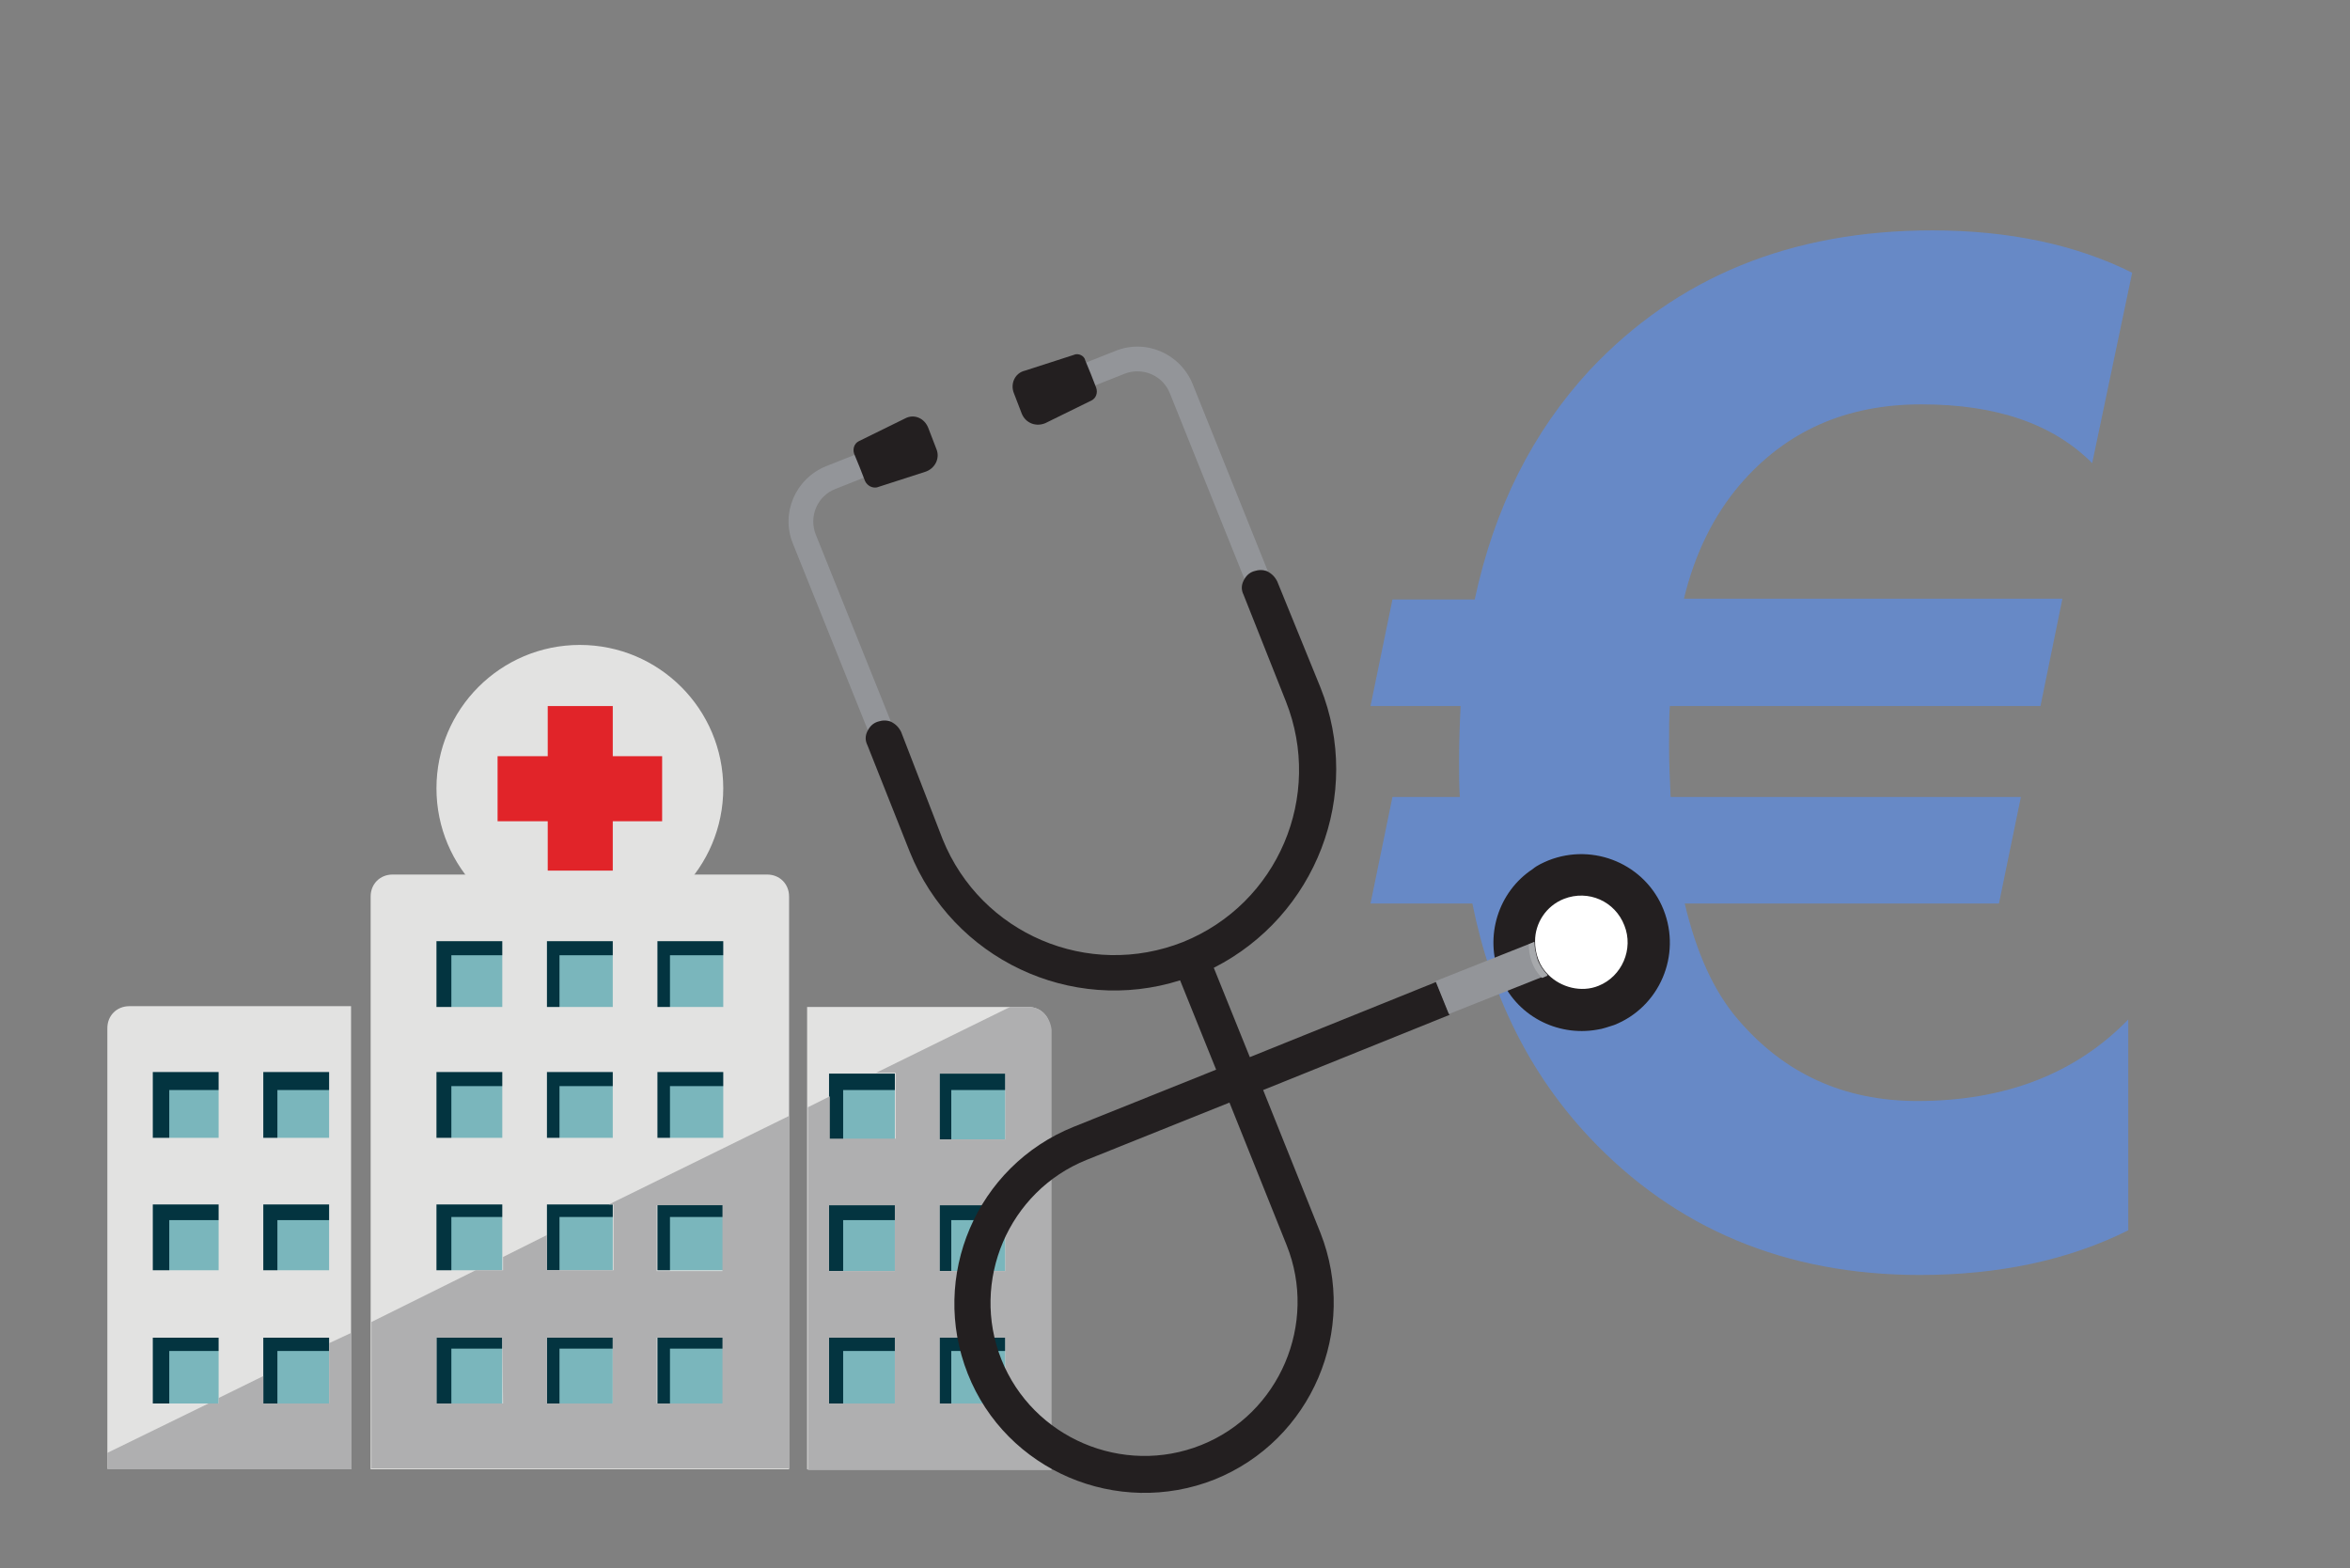 <?xml version="1.0" encoding="utf-8"?>
<!-- Generator: Adobe Illustrator 19.1.0, SVG Export Plug-In . SVG Version: 6.00 Build 0)  -->
<svg version="1.1" id="Layer_1" xmlns="http://www.w3.org/2000/svg" xmlns:xlink="http://www.w3.org/1999/xlink" x="0px" y="0px"
	 viewBox="56 -18.1 299.9 200.1" style="enable-background:new 56 -18.1 299.9 200.1;" xml:space="preserve">
<rect x="56" y="-18.1" width="299.9" height="200.1" fill="#808080" stroke="none"/>
<style type="text/css">
	.st0{enable-background:new    ;}
	.st1{fill:#6789C6;}
	.st2{fill:#7AB6BC;}
	.st3{fill:#033440;}
	.st4{fill:#E2E2E1;}
	.st5{fill:#E12429;}
	.st6{fill:#AFAFB0;}
	.st7{fill:#231F20;}
	.st8{fill:#939599;}
	.st9{fill:#FFFFFF;}
	.st10{fill:#A7A9AC;}
</style>
<g class="st0">
	<path class="st1" d="M328.1,16.7L323,41c-5-5-12.2-7.5-21.8-7.5c-9.6,0-17.3,3.4-23.2,10.3c-3.3,3.9-5.7,8.7-7.1,14.5h48.3
		L316.4,72h-47.3c-0.1,1.3-0.1,3.1-0.1,5.2c0,2.1,0.1,4.2,0.2,6.4h44.7l-2.8,13.6H271c1.5,6.3,3.7,11.2,6.8,14.8
		c5.9,6.9,13.5,10.4,22.9,10.4c11.2,0,20.2-3.5,26.9-10.4v26.9c-7.6,3.8-16.5,5.7-26.6,5.7c-17.1,0-31.2-5.9-42.2-17.6
		c-7.5-8-12.5-17.9-14.9-29.8h-13l2.8-13.6h8.6c-0.1-1.4-0.1-2.9-0.1-4.5c0-2.7,0.1-5.1,0.2-7.1h-11.5l2.8-13.6h10.5
		c2.5-11.7,7.4-21.4,14.7-29.3c11.1-11.8,25.6-17.8,43.7-17.8C312.3,11.3,320.9,13.1,328.1,16.7z"/>
</g>
<g>
	<rect x="74" y="115.9" class="st2" width="24.8" height="47.6"/>
	<rect x="109.7" y="99.3" class="st2" width="41.1" height="64.2"/>
	<rect x="160.4" y="115.9" class="st2" width="24.8" height="47.6"/>
	<g>
		<rect x="72.2" y="115.5" class="st3" width="5.4" height="48.6"/>
		<rect x="86" y="115.5" class="st3" width="5.4" height="48.6"/>
		<rect x="72.2" y="114.5" class="st3" width="26.5" height="6.5"/>
		<rect x="72.2" y="131.1" class="st3" width="26.5" height="6.5"/>
		<rect x="72.2" y="147.8" class="st3" width="26.5" height="6.5"/>
	</g>
	<g>
		<rect x="108.2" y="98.3" class="st3" width="5.4" height="64.3"/>
		<rect x="122" y="98.3" class="st3" width="5.4" height="63"/>
		<rect x="136.1" y="98.3" class="st3" width="5.4" height="63"/>
		<rect x="108.2" y="97.3" class="st3" width="40.6" height="6.5"/>
		<rect x="108.2" y="114" class="st3" width="40.6" height="6.5"/>
		<rect x="108.2" y="130.7" class="st3" width="40.6" height="6.5"/>
		<rect x="108.2" y="147.5" class="st3" width="40.6" height="6.5"/>
	</g>
	<g>
		<rect x="159.6" y="115.5" class="st3" width="4" height="48.6"/>
		<rect x="172" y="115.5" class="st3" width="5.4" height="48.6"/>
		<rect x="159.5" y="114.5" class="st3" width="25.3" height="6.5"/>
		<rect x="159.5" y="131.1" class="st3" width="25.3" height="6.5"/>
		<rect x="159.5" y="147.8" class="st3" width="25.3" height="6.5"/>
	</g>
	<g>
		<circle class="st4" cx="130" cy="82.5" r="18.3"/>
		<polygon id="XMLID_17_" class="st5" points="134.2,78.4 140.5,78.4 140.5,86.7 134.2,86.7 134.2,93 125.9,93 125.9,86.7 
			119.5,86.7 119.5,78.4 125.9,78.4 125.9,72 134.2,72 		"/>
		<path class="st4" d="M156.7,169.4V96.3c0-1.6-1.2-2.8-2.8-2.8h-47.8c-1.6,0-2.8,1.2-2.8,2.8v73.1H156.7L156.7,169.4z M139.9,102
			h8.4v8.4h-8.4V102z M139.9,118.7h8.4v8.4h-8.4C139.9,127.2,139.9,118.7,139.9,118.7z M139.9,135.6h8.4v8.4h-8.4
			C139.9,144,139.9,135.6,139.9,135.6z M139.9,152.6h8.4v8.4h-8.4C139.9,161,139.9,152.6,139.9,152.6z M125.8,102h8.4v8.4h-8.4V102z
			 M125.8,118.7h8.4v8.4h-8.4V118.7z M125.8,135.6h8.4v8.4h-8.4V135.6z M125.8,152.6h8.4v8.4h-8.4V152.6z M111.7,102h8.4v8.4h-8.4
			C111.7,110.4,111.7,102,111.7,102z M111.7,118.7h8.4v8.4h-8.4C111.7,127.1,111.7,118.7,111.7,118.7z M111.7,135.6h8.4v8.4h-8.4
			C111.7,144,111.7,135.6,111.7,135.6z M111.7,152.6h8.4v8.4h-8.4C111.7,161,111.7,152.6,111.7,152.6z"/>
		<path class="st4" d="M100.8,169.4v-59.1c0,0-1.2,0-2.8,0H86.8H72.5c-1.6,0-2.8,1.2-2.8,2.8v56.2L100.8,169.4L100.8,169.4z
			 M89.6,118.7H98v8.4h-8.4V118.7z M89.6,135.6H98v8.4h-8.4V135.6z M89.6,152.6H98v8.4h-8.4V152.6z M75.5,118.7h8.4v8.4h-8.4V118.7z
			 M75.5,135.6h8.4v8.4h-8.4V135.6z M75.5,152.6h8.4v8.4h-8.4V152.6z"/>
		<path class="st4" d="M190,169.4v-56.2c0-1.6-1.2-2.8-2.8-2.8H173h-11.2c-1.6,0-2.8,0-2.8,0v59H190L190,169.4z M170.2,127.3h-8.4
			v-8.4h8.4V127.3z M170.2,144.1h-8.4v-8.4h8.4V144.1z M170.2,161h-8.4v-8.4h8.4V161z M184.3,127.3h-8.4v-8.4h8.4V127.3z
			 M184.3,144.1h-8.4v-8.4h8.4V144.1z M184.3,161h-8.4v-8.4h8.4V161z"/>
	</g>
	<path class="st6" d="M187.3,110.4h-2.4l-17.1,8.4h2.5v8.4h-8.4v-5.4l-2.8,1.4v46.3h31.1v-56.2C190,111.6,188.8,110.4,187.3,110.4z
		 M170.2,161h-8.4v-8.4h8.4V161z M170.2,144.1h-8.4v-8.4h8.4V144.1z M184.3,161h-8.4v-8.4h8.4V161z M184.3,144.1h-8.4v-8.4h8.4
		V144.1z M184.3,127.3h-8.4v-8.4h8.4V127.3z"/>
	<path class="st6" d="M133.7,135.6h0.6v8.4h-8.5v-4.5l-5.6,2.8v1.7h-3.5l-13.3,6.6v18.7h53.3v-45L133.7,135.6z M120.2,161h-8.5v-8.4
		h8.4L120.2,161L120.2,161z M134.2,161h-8.4v-8.4h8.4V161z M148.2,161h-8.4v-8.4h8.4V161z M148.2,144.1h-8.4v-8.4h8.4V144.1z"/>
	<polygon class="st6" points="98,153.3 98,161 89.6,161 89.6,157.5 83.9,160.3 83.9,161 82.6,161 69.7,167.3 69.7,169.4 
		100.8,169.4 100.8,152 	"/>
</g>
<g>
	<path class="st7" d="M253.6,91.7c-0.7,0.3-1.4,0.6-2,1.1c-4.4,2.9-6.2,8.6-4.2,13.6c2,5.1,7.3,7.8,12.4,6.9
		c0.8-0.1,1.5-0.4,2.2-0.6c5.8-2.3,8.6-8.9,6.3-14.7C266,92.2,259.4,89.4,253.6,91.7z"/>
	<g>
		<g>
			<path class="st8" d="M169.7,74l-9.6-23.9c-0.9-2.3,0.2-4.9,2.5-5.8l5.8-2.3l-1.2-2.9l-5.8,2.3c-3.9,1.6-5.8,6-4.2,9.9l9.6,23.9
				c0.2-0.5,0.7-0.9,1.3-1.2C168.6,73.8,169.1,73.8,169.7,74z"/>
			<path class="st8" d="M217.8,54.8l-9.6-23.9c-1.6-3.9-6-5.8-9.9-4.2l-5.8,2.3l1.2,2.9l5.8-2.3c2.3-0.9,4.9,0.2,5.8,2.5l9.6,23.9
				c0.2-0.5,0.7-0.9,1.3-1.2C216.6,54.6,217.2,54.6,217.8,54.8z"/>
			<path class="st7" d="M224.5,69.6L219,56.1c-0.3-0.6-0.7-1-1.3-1.3c-0.5-0.2-1.1-0.2-1.7,0c-0.6,0.2-1,0.6-1.3,1.2s-0.3,1.2,0,1.8
				l5.4,13.6c4.8,12.1-1,25.8-13.1,30.7c-12.1,4.8-25.8-1-30.7-13.1L171,75.3c-0.3-0.6-0.7-1-1.3-1.3c-0.5-0.2-1.1-0.2-1.7,0
				s-1,0.6-1.3,1.2s-0.3,1.2,0,1.8l5.4,13.6c5.5,13.7,20.6,20.8,34.5,16.4l4.6,11.4l-18.2,7.3c-12.4,5-18.4,19.1-13.5,31.5
				s19.1,18.4,31.5,13.5c12.4-5,18.4-19.1,13.5-31.5l-7.3-18.2l23.8-9.6l-1.7-4.2l-23.8,9.6l-4.6-11.4
				C223.9,98.8,230,83.3,224.5,69.6z M220.2,140.8c4,10-0.9,21.5-10.9,25.5s-21.5-0.9-25.5-10.9s0.9-21.5,10.9-25.5l18.2-7.3
				L220.2,140.8z"/>
		</g>
		<g>
			<g>
				<path class="st8" d="M251.8,102.1l-12.6,5l1.7,4.2l12.6-5c-0.5-0.5-1-1.2-1.3-2C252,103.6,251.8,102.9,251.8,102.1z"/>
				<path class="st9" d="M255.6,96.6c-2.3,0.9-3.7,3.1-3.7,5.4c0,0.7,0.1,1.5,0.4,2.3c0.3,0.8,0.7,1.4,1.3,2
					c1.6,1.6,4.2,2.3,6.4,1.4c3-1.2,4.5-4.7,3.3-7.7C262.1,96.9,258.7,95.4,255.6,96.6z"/>
			</g>
			<path class="st10" d="M251.8,102.1l-0.7,0.3c0,0.7,0.1,1.5,0.4,2.3c0.3,0.8,0.7,1.4,1.3,2l0.7-0.3c-0.5-0.5-1-1.2-1.3-2
				C252,103.6,251.8,102.9,251.8,102.1z"/>
		</g>
	</g>
	<g>
		<path class="st7" d="M171.5,35.3l-5.9,2.9c-0.6,0.3-0.8,1-0.6,1.6l0.7,1.7l0.7,1.8c0.3,0.6,0.9,0.9,1.5,0.8l6.2-2
			c1.2-0.4,1.9-1.7,1.4-2.9l-0.5-1.3l-0.5-1.3C174,35.2,172.6,34.7,171.5,35.3z"/>
		<path class="st7" d="M193,27.2l-6.2,2c-1.3,0.3-1.9,1.7-1.4,2.9l0.5,1.3l0.5,1.3c0.5,1.2,1.8,1.7,3,1.2l5.9-2.9
			c0.6-0.3,0.8-1,0.6-1.6l-0.7-1.8l-0.7-1.7C194.4,27.3,193.6,26.9,193,27.2z"/>
	</g>
</g>
</svg>
